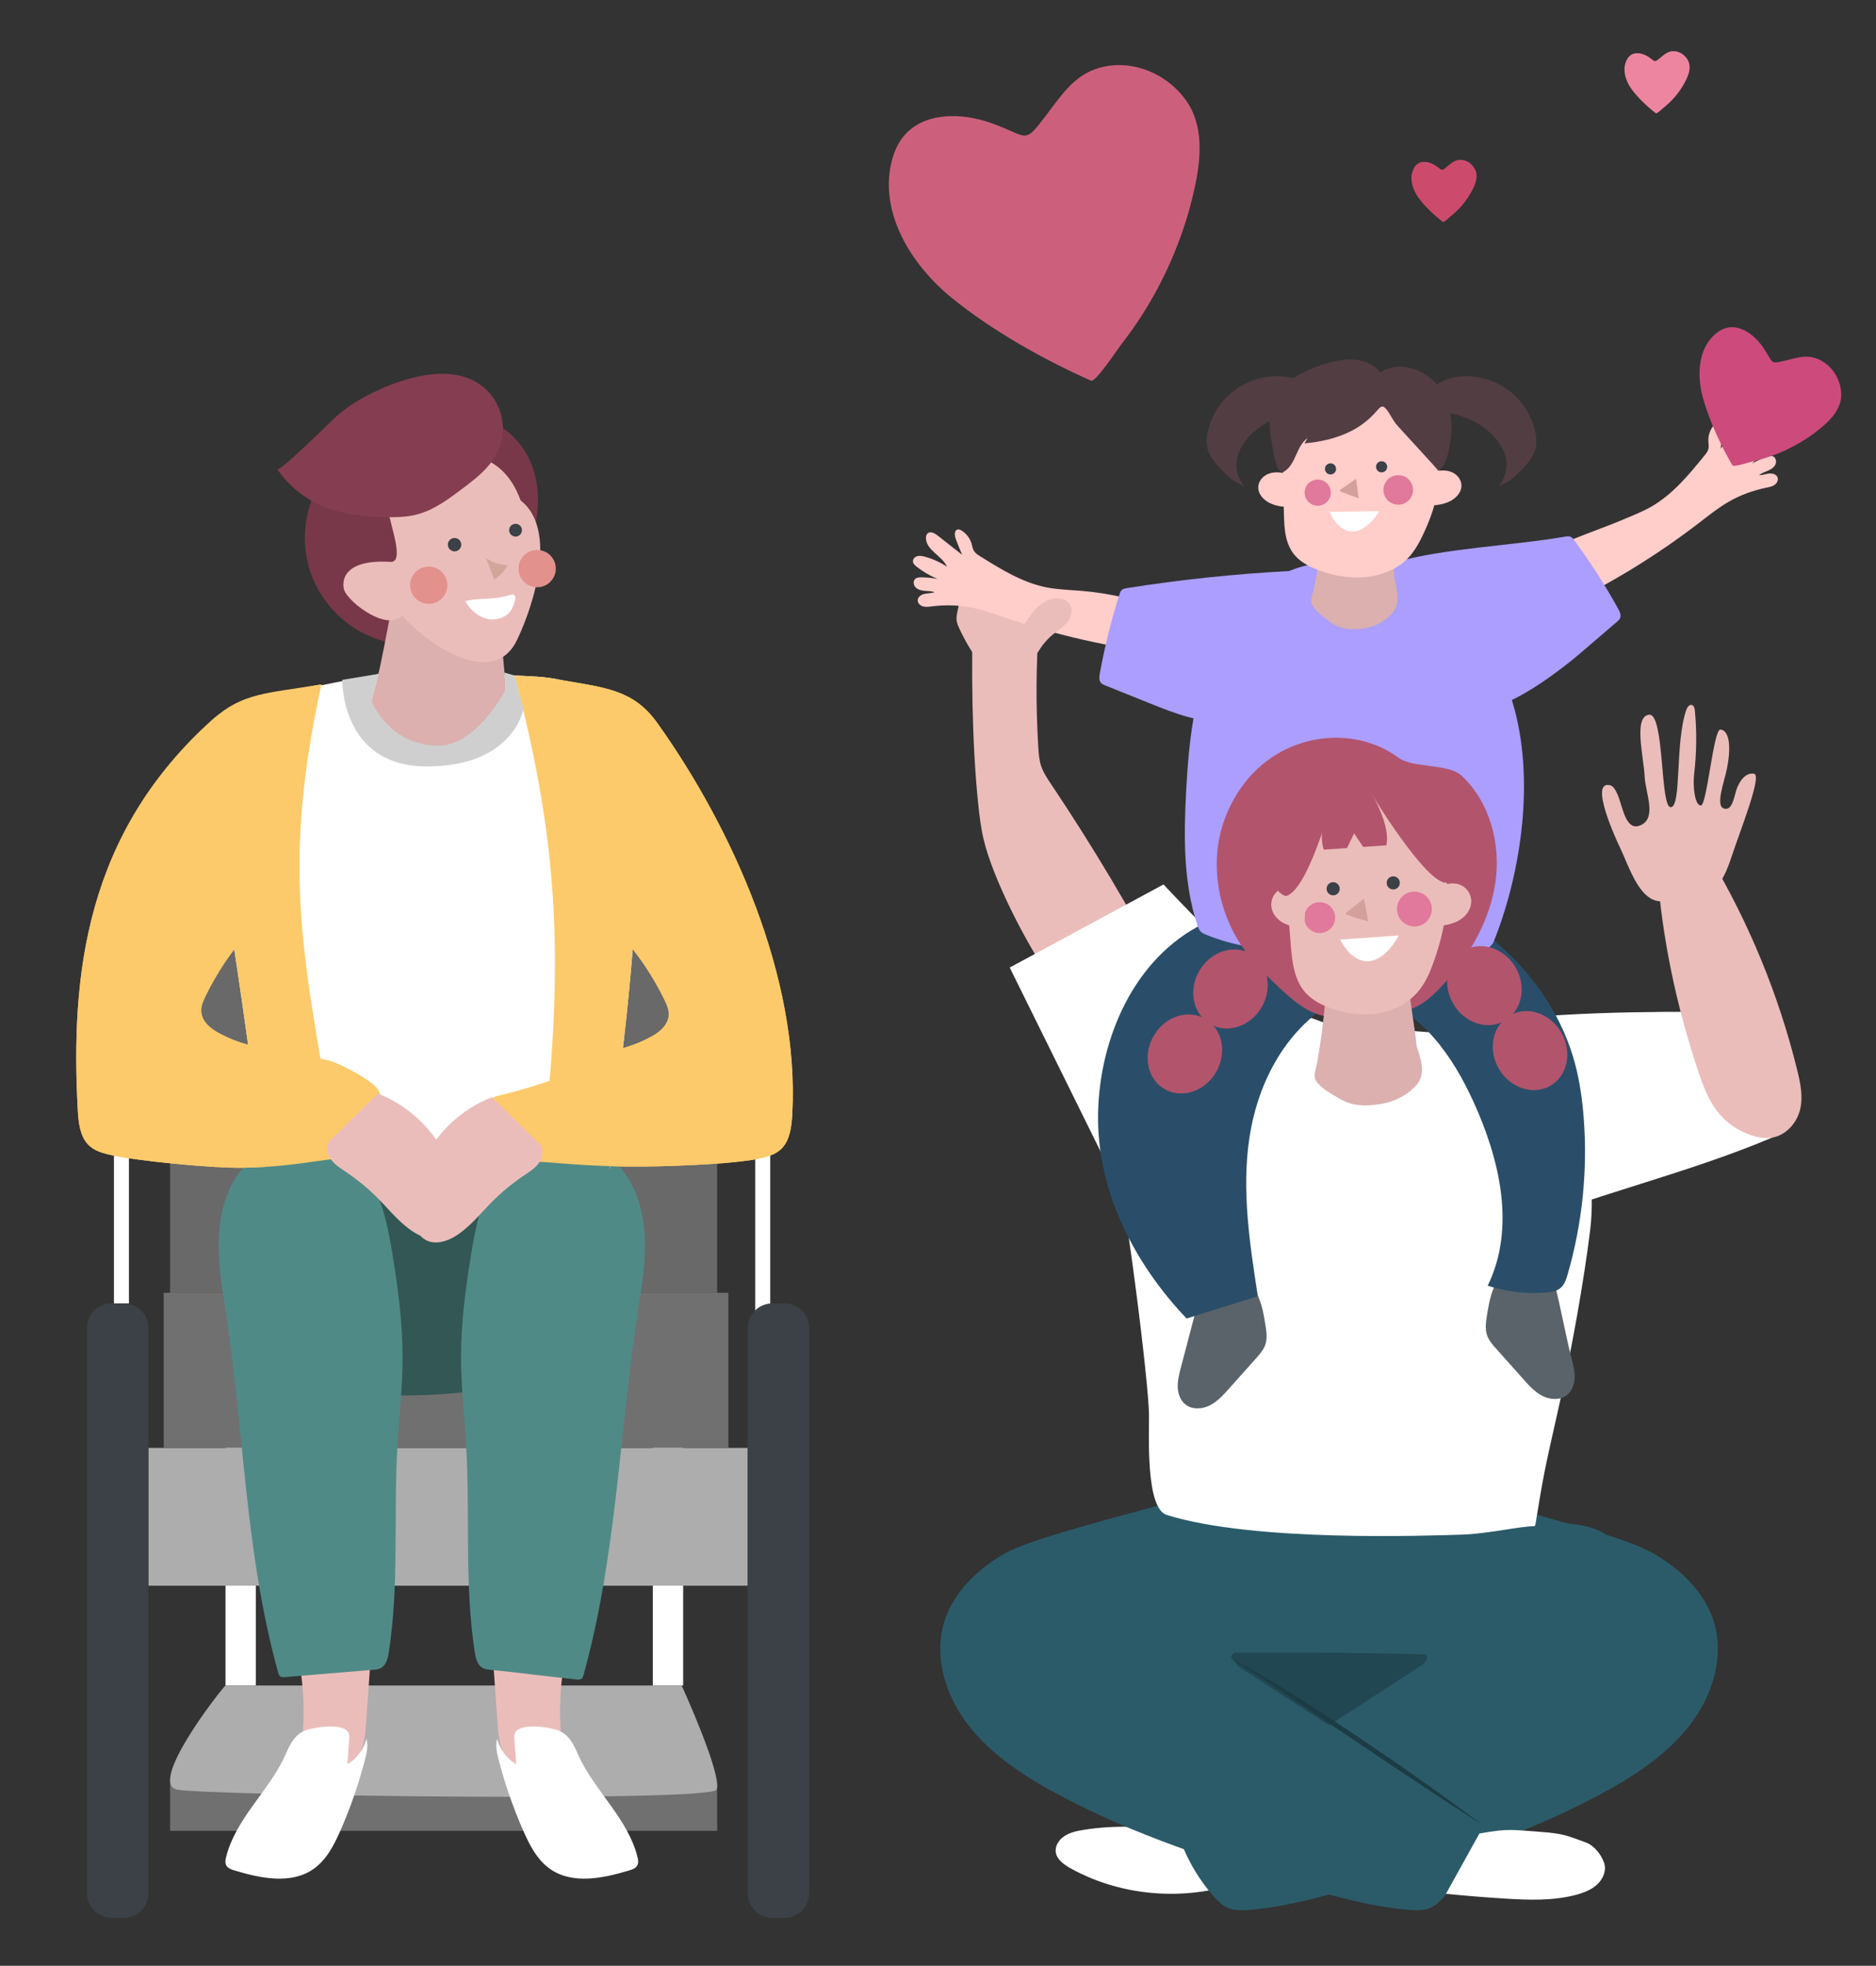 <?xml version="1.0" encoding="utf-8"?>
<!-- Generator: Adobe Illustrator 16.0.0, SVG Export Plug-In . SVG Version: 6.00 Build 0)  -->
<!DOCTYPE svg PUBLIC "-//W3C//DTD SVG 1.1//EN" "http://www.w3.org/Graphics/SVG/1.1/DTD/svg11.dtd">
<svg version="1.1" id="레이어_1" xmlns="http://www.w3.org/2000/svg" xmlns:xlink="http://www.w3.org/1999/xlink" x="0px"
	 y="0px" width="751.462px" height="787.458px" viewBox="0 0 751.462 787.458" enable-background="new 0 0 751.462 787.458"
	 xml:space="preserve">
<rect x="0" y="0" width="751.462" height="787.458" fill="#333333" stroke="none"/>
<g>
	<g>
		<polygon fill="#FFFFFF" points="51.641,522.125 45.641,522.125 45.641,446.914 71.028,446.914 71.028,452.914 51.641,452.914 		
			"/>
	</g>
	<path fill="#783849" d="M126.434,196.575c-4.971,10.183-5.68,22.364-1.925,33.055s11.926,19.754,22.171,24.592
		c4.188,1.978,8.673,3.266,13.209,4.195c4.985,1.022,10.057,1.62,15.143,1.787c5.303-14.439,10.692-29.519,9.045-44.813
		c-1.037-9.631-4.934-18.935-11.066-26.432"/>
	<rect x="68.125" y="331.548" fill="#696969" width="219.154" height="186.309"/>
	<g>
		<rect x="90.329" y="548.884" fill="#FFFFFF" width="12.15" height="126.28"/>
		<rect x="261.495" y="548.884" fill="#FFFFFF" width="12.152" height="126.28"/>
		<rect x="59.469" y="579.999" fill="#ADADAD" width="240.058" height="55.202"/>
		<g>
			<polygon fill="#707070" points="68.125,712.722 68.125,733.387 287.28,733.387 287.253,714.522 			"/>
			<path fill="#ADADAD" d="M90.297,675.165c-2.713,2.782-31.189,39.412-19.27,41.73s213.157,5.101,215.939,0
				c2.781-5.1-13.91-41.73-13.91-41.73H90.297z"/>
		</g>
	</g>
	<rect x="65.586" y="517.857" fill="#707070" width="226.164" height="62.142"/>
	<path fill="#FFFFFF" d="M82.87,319.282c7.43,28.273,22.094,137.539,22.975,151.064c0.574,8.801-1.284,20.117,6.371,22.311
		c31.576,9.036,93.203,0.7,104.828-0.758c9.238-1.157,20.664-5.557,25.51-5.898l0.225-0.833c0-0.857-0.063,0.858,0,0
		c1.644-22.158,2.564-31.438,5.951-58.703c3.347-26.941,5.771-55.678,6.721-77.823c0.914-21.361-5.375-63.894-23.626-73.645
		c-11.485-6.136-28.208-2.769-37.058-6.216l-36.556-0.031c0,0-44.37,8.393-49.337,10.198"/>
	<path fill="#325754" d="M222.354,466.242c10.975,18.48,15.864,40.508,13.738,61.896c-0.36,3.623-0.951,7.331-2.809,10.462
		c-2.283,3.846-6.219,6.394-10.182,8.465c-19.736,10.313-42.782,11.984-65.051,11.912c-14.761-0.048-29.746-0.812-43.742-5.504
		c-6.475-2.171-12.906-5.354-17.078-10.76c-2.712-3.514-4.309-7.77-5.354-12.083c-3.197-13.19-1.398-27.528,4.959-39.52"/>
	<path fill="#3B4147" d="M49.643,768.245h-4.959c-5.427,0-9.826-4.4-9.826-9.827V531.953c0-5.428,4.399-9.827,9.826-9.827h4.959
		c5.428,0,9.826,4.399,9.826,9.827v226.465C59.469,763.844,55.071,768.245,49.643,768.245z"/>
	<g>
		<path fill="#EBBDBA" d="M120.104,667.276c2.466,14.813,1.896,30.126-1.662,44.716c-0.465,1.905-0.984,3.858-0.727,5.803
			c0.259,1.945,1.514,3.905,3.428,4.332c1.245,0.277,2.538-0.125,3.713-0.622c5.99-2.535,10.568-7.504,14.723-12.509
			c1.844-2.223,3.664-4.514,4.841-7.151c1.608-3.604,1.923-7.631,2.21-11.566c1.121-15.348,2.176-30.699,3.164-46.055"/>
		<path fill="#508A86" d="M98.699,466.449c-6.55,6.477-9.921,16.247-10.822,25.969c-0.901,9.723,0.43,19.519,1.964,29.141
			c7.988,50.097,8.07,99.794,21.579,148.389c0.151,0.546,0.323,1.125,0.719,1.486c0.519,0.474,1.261,0.438,1.929,0.378
			c7.305-0.659,28.068-2.267,35.373-2.925c1.195-0.108,2.438-0.231,3.47-0.915c1.917-1.268,2.519-4.005,2.893-6.459
			c4.095-26.868,1.836-54.398,3.354-81.601c0.679-12.18,2.118-24.32,2.11-36.523c-0.008-13.457-1.774-26.835-3.905-40.079
			c-1.739-10.812-3.839-21.889-9.329-30.999C137.822,455.367,112.448,452.852,98.699,466.449z"/>
		<path fill="#FFFFFF" d="M139.597,694.132c0.385,0.852,0.325,1.829,0.259,2.762c-0.232,3.276-0.467,6.555-0.701,9.831
			c3.754-2.212,6.563-5.971,7.619-10.197c0.775,2.655,0.15,5.498-0.537,8.178c-2.529,9.855-5.871,19.502-9.98,28.809
			c-2.539,5.748-5.574,11.611-10.734,15.196c-8.975,6.234-21.16,3.699-31.621,0.543c-1.234-0.372-2.583-0.839-3.221-1.959
			c-0.607-1.064-0.381-2.395-0.074-3.581c3.792-14.717,15.918-25.237,22.633-38.492c2.396-4.73,3.618-9.75,8.869-11.966
			C125.522,691.815,137.735,690.013,139.597,694.132z"/>
	</g>
	<g>
		<path fill="#EBBDBA" d="M225.83,667.276c-2.466,14.813-1.897,30.126,1.662,44.716c0.465,1.905,0.984,3.858,0.726,5.803
			c-0.258,1.945-1.512,3.905-3.427,4.332c-1.245,0.277-2.538-0.125-3.713-0.622c-5.989-2.535-10.569-7.504-14.722-12.509
			c-1.845-2.223-3.665-4.514-4.842-7.151c-1.609-3.604-1.923-7.631-2.211-11.566c-1.121-15.348-2.176-30.699-3.162-46.055"/>
		<path fill="#508A86" d="M247.235,466.449c6.549,6.477,9.92,16.247,10.822,25.969c0.902,9.723-0.43,19.519-1.965,29.141
			c-7.988,50.097-8.823,100.743-22.332,149.338c-0.151,0.546-0.322,1.125-0.719,1.486c-0.518,0.474-1.26,0.438-1.928,0.378
			c-7.305-0.659-27.316-3.216-34.621-3.874c-1.195-0.108-2.438-0.231-3.469-0.915c-1.916-1.268-2.519-4.005-2.893-6.459
			c-4.095-26.868-1.836-54.398-3.354-81.601c-0.68-12.18-2.117-24.32-2.11-36.523c0.008-13.457,1.774-26.835,3.905-40.079
			c1.739-10.812,3.839-21.889,9.329-30.999C208.112,455.367,233.485,452.852,247.235,466.449z"/>
		<path fill="#FFFFFF" d="M206.336,694.132c-0.385,0.852-0.326,1.829-0.26,2.762c0.234,3.276,0.468,6.555,0.701,9.831
			c-3.753-2.212-6.562-5.971-7.618-10.197c-0.775,2.655-0.149,5.498,0.538,8.178c2.527,9.855,5.869,19.502,9.979,28.809
			c2.538,5.748,5.575,11.611,10.735,15.196c8.974,6.234,21.16,3.699,31.621,0.543c1.234-0.372,2.582-0.839,3.221-1.959
			c0.606-1.064,0.38-2.395,0.074-3.581c-3.793-14.717-15.919-25.237-22.635-38.492c-2.396-4.73-3.617-9.75-8.868-11.966
			C220.413,691.815,208.198,690.013,206.336,694.132z"/>
	</g>
	<path fill="#FCCA6A" d="M224.634,272.389c18.392,3.143,29.263,4.031,38.753,17.353c30.174,42.359,56.949,102.056,53.973,156.512
		c-0.269,4.904-0.904,10.252-4.069,13.626c-2.149,2.292-5.127,3.272-8.017,3.979c-11.104,2.716-43.638,3.665-54.996,3.426
		c-25.081-0.53-29.107-2.236-54.188-2.767c-1.268-0.026-2.629-0.088-3.643-0.947c-1.243-1.055-1.578-2.966-1.822-4.699
		c-0.818-5.792,4.65-18.938,8.376-19.814c20.968-4.929,42.456-13.444,61.819-23.776c3.394-1.812,7.03-4.772,7.064-9.009
		c0.016-2.012-0.816-3.895-1.672-5.659c-4.482-9.244-10.147-17.756-16.766-25.189"/>
	<path fill="#EBBDBA" d="M197.086,439.52c-15.297,5.849-27.346,19.548-31.197,35.465c-1.131,4.677-1.585,9.622-0.4,14.284
		c0.768,3.018,2.374,6.022,5.123,7.483c3.677,1.953,8.273,0.607,11.814-1.582c5.646-3.491,9.822-8.853,14.484-13.577
		c3.911-3.962,8.225-7.525,12.846-10.631c2.477-1.665,5.144-3.303,6.627-5.893c1.484-2.59,1.217-6.473-1.396-7.915"/>
	<path fill="#FCCA6A" d="M128.72,274.163c-21.821,3.646-31.466,3.197-43.632,14.121c-50.713,45.534-56.897,102.056-53.924,156.512
		c0.268,4.904,0.902,10.252,4.065,13.626c2.147,2.291,5.122,3.272,8.009,3.979c11.094,2.715,42.693,5.618,54.041,5.379
		c25.059-0.53,29.985-4.19,55.043-4.72c1.268-0.026,2.627-0.088,3.639-0.947c1.242-1.056,1.577-2.966,1.822-4.7
		c0.816-5.791-5.086-17.852-6.018-20.318c-1.492-3.951-16.35-11.427-20.073-12.303c-20.948-4.929-24.696-0.637-44.04-10.969
		c-3.393-1.812-7.025-4.772-7.059-9.01c-0.017-2.011,0.815-3.894,1.67-5.658c4.479-9.244,10.138-17.757,16.75-25.189"/>
	<path fill="#FCCA6A" d="M128.72,274.163c-17.552,2.9-35.528,6.845-43.632,14.121c-50.713,45.534-56.897,102.056-53.924,156.512
		c0.268,4.904,0.902,10.252,4.065,13.626c2.147,2.291,5.122,3.272,8.009,3.979c11.094,2.715,42.693,5.618,54.041,5.379
		c3.047-0.064,5.791-0.176,8.315-0.322c0.118,1.202,6.409-7.728,14.063-5.534c4.309,1.233,8.367-10.565,13.592-9.918
		C120.532,378.968,113.211,346.315,128.72,274.163z M87.653,413.823c-3.393-1.812-7.025-4.772-7.059-9.01
		c-0.017-2.011,0.815-3.894,1.67-5.658c3.259-6.728,7.15-13.061,11.572-18.878c1.945,12.768,3.847,25.952,5.543,38.201
		C95.367,417.34,91.444,415.848,87.653,413.823z"/>
	<path fill="#EBBDBA" d="M151.319,438.061c15.297,5.85,27.347,19.548,31.197,35.466c1.131,4.677,1.586,9.621,0.4,14.284
		c-0.768,3.018-2.373,6.022-5.123,7.483c-3.677,1.952-8.273,0.606-11.814-1.583c-5.646-3.49-9.822-8.853-14.484-13.576
		c-3.91-3.963-8.225-7.525-12.846-10.631c-2.477-1.666-5.143-3.304-6.627-5.893c-1.484-2.59-1.217-6.473,1.396-7.915"/>
	<path fill="#325754" d="M117.647,495.25"/>
	<g>
		<polygon fill="#FFFFFF" points="308.522,532.782 302.522,532.782 302.522,452.914 283.133,452.914 283.133,446.914 
			308.522,446.914 		"/>
	</g>
	<path fill="#DBB0AE" d="M159.148,230.022c-0.628,4.979-5.511,30.735-6.953,37.212c-0.079,0.354-0.159,0.708-0.239,1.062
		c-0.969,4.229-2.066,8.345-3.174,12.557c-0.758,2.882,9.37,18.656,24.628,18.656c19.288,0,29.163-20.354,29.103-23.189
		c-0.106-4.894-0.721-9.507-1.115-14.368c-0.407-4.952-0.934-9.925-1.441-14.859c-0.381-3.692-1.683-7.813-1.533-11.5
		c-13.676-0.593-26.467,0.296-38.686-4.78"/>
	<path fill="#3B4147" d="M314.312,768.245h-4.958c-5.428,0-9.827-4.4-9.827-9.827V531.953c0-5.428,4.399-9.827,9.827-9.827h4.958
		c5.427,0,9.827,4.399,9.827,9.827v226.465C324.139,763.844,319.739,768.245,314.312,768.245z"/>
	<path fill="#783849" d="M182.182,166.518c12.256-1.925,24.694,6.294,29.9,17.555c5.207,11.262,4.045,24.702-0.73,36.153
		c-0.249,0.598-0.561,1.246-1.16,1.494c-0.513,0.212-1.096,0.068-1.631-0.083c-18.198-5.146-34.623-16.367-46.035-31.447"/>
	<path fill="#EBBDBA" d="M208.548,200.458c14.659,11.467,5.626,41.183-1.472,55.958c-9.538,19.846-36.104,1.588-45.944-9.816
		c-6.058,6.337-20.925-4.787-23.169-10.01c-0.985-2.293-1.998-12.795,18.472-11.518c6.954,0.434-3.044-21.688-0.998-24.318
		c1.78-2.291,15.979-15.208,19.021-16.601C178.225,182.428,199.886,176.538,208.548,200.458L208.548,200.458z"/>
	<path fill="#D4A69B" d="M194.661,223.487c2.543,1.8,5.631,2.82,8.746,2.891c-1.316,2.346-3.199,4.37-5.445,5.852"/>
	<path fill="#FFFFFF" d="M186.375,240.809c1.86,3.263,4.805,6.059,8.438,7.011s7.935-0.28,9.961-3.443
		c0.633-0.986,1.028-2.107,1.333-3.239c0.459-1.707,0.732-3.358-1.566-2.854c-1.99,0.438-3.823,1.069-5.883,1.279
		C194.567,239.98,190.386,239.768,186.375,240.809z"/>
	<path fill="#853E51" d="M138.772,163.541c-1.485,1.079-2.911,2.228-4.258,3.45c-1.846,1.676-22.561,22.25-23.434,20.975
		c4.51,6.584,10.965,11.826,18.344,14.896c7.527,3.133,15.803,3.994,23.955,4.258c4.723,0.152,9.52,0.107,14.072-1.152
		c6.5-1.797,12.059-5.928,17.447-9.975c7.788-5.848,15.988-12.193,16.528-23.26c0.255-5.227-1.419-10.45-4.71-14.524
		c-10.564-13.076-30.203-8.493-43.361-2.771C148.315,157.63,143.27,160.27,138.772,163.541z"/>
	<circle fill="#E3918D" cx="171.734" cy="234.425" r="7.473"/>
	<circle fill="#E3918D" cx="215.164" cy="227.771" r="7.473"/>
	<circle fill="#3B4147" cx="206.514" cy="212.377" r="2.567"/>
	<circle fill="#3B4147" cx="182.081" cy="218.18" r="2.687"/>
	<path fill="#FCCA6A" d="M263.387,289.742c-9.472-13.296-20.32-14.207-38.648-17.335c-6.063-1.441-12.711-1.502-18.63-1.826
		c18.966,71.827,19.241,118.789,11.125,192.58c9.229-1.166,23.607-3.271,28.444-3.612c0,0-1.938,12.954-1.465,7.572
		c1.885,0.063,3.891,0.118,6.064,0.163c11.358,0.24,43.893-0.709,54.996-3.425c2.89-0.707,5.867-1.688,8.017-3.979
		c3.165-3.374,3.801-8.722,4.069-13.626C320.336,391.797,293.561,332.101,263.387,289.742z M260.821,415.281
		c-3.655,1.95-7.43,3.41-11.291,4.531c1.558-13.261,2.886-26.78,3.918-39.595c4.917,6.229,9.217,13.077,12.766,20.396
		c0.855,1.765,1.688,3.647,1.672,5.659C267.851,410.508,264.214,413.469,260.821,415.281z"/>
	<path fill="#CFCFCF" d="M137.119,272.32c0,0-0.795,34.704,33.909,34.704c34.705,0,38.678-23.048,38.678-23.048l-3.597-13.396
		l-4.085-1.175c0,0,0.675,6.432,0.186,7.465c-0.488,1.034-11.917,21.822-26.487,21.822c-14.571,0-23.226-9.573-26.94-17.841
		l2.907-10.916L137.119,272.32z"/>
	<g>
		<path fill="#FFFFFF" d="M678.787,405.298c-31.723,0-73.63,0.651-106.487,8.17c6.38,8.984,18.04,34.877,21.495,45.339
			c3.671,11.118,7.343,22.236,11.015,33.354c33.854-13.573,71.466-22.259,105.06-36.463c-0.682-6.479-5.902-18.094-7.865-24.307"/>
		<g>
			<path fill="#FFCDCA" d="M620.402,220.425c5.014-3.153,22.936-9.369,28.371-11.721c4.246-1.836,8.619-3.425,12.635-5.723
				c8.612-4.929,15.078-12.801,21.342-20.498c0.673-0.827,1.367-1.695,1.6-2.736c0.216-0.969,0.008-1.973-0.041-2.963
				c-0.115-2.285,0.656-4.602,2.117-6.362c0.342-0.411,0.758-0.815,1.287-0.897c1.43-0.221,2.016,1.773,1.986,3.221
				c-0.049,2.325-0.178,4.648-0.387,6.965c2.275-3.488,4.551-6.977,6.825-10.465c0.817-1.252,2.158-2.684,3.534-2.099
				c0.662,0.282,1.06,0.972,1.264,1.661c1.37,4.633-3.884,8.678-4.345,13.486c2.006-2.594,4.433-4.861,7.157-6.686
				c0.83-0.557,1.732-1.088,2.73-1.154c0.998-0.065,2.104,0.477,2.362,1.443c0.229,0.857-0.245,1.734-0.729,2.479
				c-1.766,2.717-3.91,5.188-6.353,7.317c1.903-1.073,3.903-1.976,5.966-2.692c0.797-0.277,1.682-0.524,2.463-0.208
				c1.217,0.493,1.543,2.2,0.949,3.372s-1.811,1.888-3.016,2.408c-1.206,0.52-2.491,0.924-3.518,1.742
				c1.348,0.072,2.648-0.469,3.989-0.623c1.341-0.156,2.951,0.262,3.433,1.521c0.419,1.096-0.246,2.363-1.211,3.031
				c-0.965,0.667-2.159,0.884-3.309,1.121c-5.241,1.08-10.339,2.92-14.98,5.584c-4.207,2.416-7.999,5.479-11.844,8.436
				c-16.955,13.046-35.294,24.293-54.609,33.49"/>
			<path fill="#AB9EFF" d="M558.093,225.388c21.009-5.912,47.297-6.721,68.807-10.42c0.789-0.136,1.645-0.261,2.355,0.109
				c0.492,0.256,0.842,0.717,1.172,1.164c6.521,8.808,12.461,18.047,17.767,27.636c0.633,1.143,1.271,2.494,0.769,3.7
				c-0.264,0.63-0.799,1.099-1.318,1.543c-5.023,4.308-10.047,8.615-15.071,12.923c-7.659,6.567-23.261,18.081-33.009,20.678"/>
			<path fill="#214752" d="M568.724,667.538c0,0,74.779-51.716,60.001-56.935s-77.944-19.848-103.554-14.74
				c-25.609,5.106-56.51,15.409-54.287,25.712c2.222,10.303,21.675,31.854,28.678,35.061c7.004,3.206,42.496,8.903,40.701,8.631
				C538.468,664.993,568.724,667.538,568.724,667.538z"/>
			<path fill="#EBBDBA" d="M389.857,261.875c-2.11-3.236-3.984-6.627-5.602-10.136c-0.484-1.052-0.952-2.136-1.076-3.287
				c-0.121-1.119,0.087-2.245,0.309-3.349c1.497-7.429,3.657-14.724,6.447-21.77"/>
			<path fill="#FFFFFF" d="M470.347,733.69c-11.831-2.323-24.113-2.57-36.039-0.727c-2.722,0.421-5.505,0.979-7.795,2.435
				c-2.289,1.455-3.995,4.008-3.604,6.59c0.446,2.95,3.314,4.964,6.031,6.473c21.295,11.83,48.587,13.433,71.266,4.188"/>
			<path fill="#EBBDBA" d="M416.228,249.233c-1.249,16.716-1.354,33.517-0.313,50.247c0.15,2.43,0.331,4.886,1.078,7.202
				c0.883,2.737,2.518,5.16,4.118,7.549c16.725,24.955,32.111,50.807,46.073,77.406h-46.586
				c-9.398-13.494-22.907-39.578-26.633-55.596c-1.081-4.646-1.646-9.396-2.142-14.141c-2.517-24.114-2.903-56.224-1.89-80.448"/>
			<path fill="#214752" d="M481.471,593.547c-12.161,6.198-28.562,18.853-33.364,30.862s-5.87,25.055-5.139,37.834
				c0.609,10.671,2.578,21.624,8.795,30.647c5.9,8.564,15.204,14.729,25.076,19.229c27.854,12.701,60.598,13.286,91.242,8.489
				c15.371-2.406,30.683-6.158,44.303-13.146c13.619-6.987,25.511-17.456,31.635-30.657c9.558-20.604,11.394-68.81-11.072-63.349
				c-30.383,7.385-16.157-13.63-16.157-13.63c-6.981-3.497-14.991-4.797-22.883-5.676c-30.187-3.359-61.08-1.244-90.395,6.189"/>
			<path fill="#2B5B69" d="M525.863,657.148c11.517-2.693,43.178,4.918,43.178,4.918c1.305-0.691,2.858,0.97,2.553,2.354
				c-0.307,1.384-1.637,2.317-2.869,3.118c-32.613,21.178-65.227,42.355-97.84,63.533c2.734,10.436,7.991,20.273,15.254,28.545
				c1.596,1.817,3.352,3.606,5.621,4.596c2.756,1.2,5.93,1.08,8.952,0.821c14.792-1.27,29.149-5.292,43.337-9.452
				c33.156-9.722,66.256-20.407,96.484-36.547c13.774-7.354,27.167-16.061,36.479-28.152c9.312-12.092,14.026-28.123,9.136-42.35
				c-3.883-11.291-13.327-20.271-24.091-26.383c-10.763-6.111-34.406-11.804-46.393-15.336l-138.962-4.98"/>
			<path fill="#FFFFFF" d="M404.462,387.573l61.602-33.287c0,0,41.48,44.53,56.965,53.068l-13.998,20.095
				c0,0-29.593,52.834-36.711,54.756c-7.117,1.922-25.232-8.341-25.232-8.341L404.462,387.573z"/>
			<path fill="#DBB0AE" d="M534.908,656.635"/>
			<path fill="#2B5B69" d="M552.545,634.321c0,0,56.423-32.759,86.204-21.884c29.781,10.874,5.911,69.531-19.394,66.344
				C594.052,675.592,552.545,634.321,552.545,634.321z"/>
			<path fill="#2B5B69" d="M593.867,664.256c-11.516-2.693-98.156-2.19-98.156-2.19c-1.305-0.691-2.858,0.97-2.553,2.354
				c0.307,1.384,1.637,2.317,2.87,3.118c32.612,21.178,65.226,42.355,97.839,63.533c-2.734,10.436-7.991,20.273-15.254,28.545
				c-1.596,1.817-3.352,3.606-5.621,4.596c-2.756,1.2-5.93,1.08-8.952,0.821c-14.792-1.27-29.149-5.292-43.337-9.452
				c-33.156-9.722-66.256-20.407-96.484-36.547c-13.774-7.354-27.167-16.061-36.479-28.152c-9.312-12.092-14.026-28.123-9.136-42.35
				c3.883-11.291,13.328-20.271,24.091-26.383c10.763-6.111,53.427-16.7,65.413-20.232l145.67-0.075"/>
			<path fill="#2B5B69" d="M496.028,667.538c0,0-38.22-51.127-70.123-52.225s-34.39,61.71-9.803,68.205
				S496.028,667.538,496.028,667.538z"/>
			<path fill="#FFFFFF" d="M573.864,413.583c9.748,3.922,28.826,2.17,41.368,8.801c19.93,10.538,24.201,50.499,21.754,70.235
				c-2.539,20.46-7.176,46.913-12.734,71.624c-5.626,25.009-5.883,25.943-9.205,46.359c-0.129,0.791,0.057-0.796,0,0l-0.308,0.754
				c-5.487-0.08-18.66,3.064-29.151,3.38c-13.203,0.4-83.236,3.082-118.236-7.886c-8.486-2.661-7.038-31.9-7.102-40.108
				c-0.096-12.616-9.386-88.661-15.889-115.491c-4.069-16.787,9.954,2.414,21.816-14.257c8.673-12.188,12.597-32.355,22.924-36.467
				c9.496-3.782,43.551,10.031,43.551,10.031L573.864,413.583z"/>
			<path fill="#5A6369" d="M479.117,524.55c-2.037,7.778-4.074,15.556-6.11,23.334c-0.667,2.545-1.339,5.134-1.249,7.764
				c0.09,2.629,1.052,5.353,3.121,6.978c2.688,2.111,6.65,1.885,9.705,0.353c3.055-1.533,5.406-4.143,7.682-6.692
				c3.641-4.077,7.279-8.154,10.919-12.232c1.452-1.626,2.938-3.311,3.648-5.372c0.874-2.537,0.464-5.313,0.045-7.964
				c-0.905-5.726-1.977-11.808-5.892-16.083c-1.08-1.179-2.391-2.247-2.912-3.758"/>
			<path fill="#5A6369" d="M622.893,514.875c2.036,7.778,4.567,21.453,6.604,29.23c0.667,2.545,1.339,5.135,1.249,7.764
				c-0.09,2.63-1.053,5.353-3.121,6.979c-2.688,2.111-6.65,1.885-9.705,0.352c-3.055-1.532-5.406-4.142-7.683-6.691
				c-3.64-4.077-7.278-8.155-10.918-12.232c-1.452-1.626-2.938-3.312-3.648-5.372c-0.874-2.537-0.464-5.314-0.046-7.964
				c0.906-5.727,1.978-11.809,5.893-16.083c1.079-1.179,2.391-2.247,2.912-3.758"/>
			<g>
				<path fill="#2A4E69" d="M479.644,371.261c-27.141,14.896-39.996,47.786-39.805,77.192c0.191,29.407,14.539,57.737,35.469,79.702
					c9.514-2.969,19.027-5.938,28.54-8.906c-3.247-20.949-6.498-42.23-3.419-63.202c3.08-20.972,13.393-41.968,32.168-53.815
					c3.107-1.961,6.551-3.692,10.293-3.918c2.481-0.149,4.957,0.375,7.322,1.091c19.634,5.94,31.844,24.078,39.952,41.809
					c10.688,23.368,17.037,50.69,5.753,73.813c7.459,2.448,15.482,3.388,23.357,2.736c1.937-0.16,3.966-0.454,5.494-1.575
					c1.816-1.333,2.555-3.548,3.157-5.63c5.906-20.427,8.095-41.788,6.444-62.891c-0.559-7.145-1.557-14.273-3.375-21.232
					c-9.57-36.613-43.646-66.563-83.348-73.255"/>
				<path fill="#AB9EFF" d="M554.001,224.214c13.223,3.188,25.135,11.478,34.09,22.336c8.954,10.859,15.053,24.188,18.719,38.114
					c8.028,30.506,1.713,67.168-8.404,92.328c-2.092,5.202-9.651,4.302-14.867,4.897c-11.413,1.302-22.932,0.793-34.4,0.282
					c-10.16-0.452-20.322-0.904-30.483-1.356c-5.927-0.264-11.866-0.529-17.733-1.451c-6.078-0.955-12.058-2.615-17.801-4.941
					c-0.789-0.319-1.596-0.667-2.199-1.296c-0.668-0.697-1.015-1.664-1.324-2.604c-5.592-16.961-5.434-35.409-4.482-53.359
					c1.033-19.501,3.053-39.436,11.118-56.97c8.065-17.533,23.313-32.426,41.519-34.444"/>
				<path fill="#DBB0AE" d="M532.47,196.373c-0.367,3.811-3.24,23.546-4.092,28.512c-0.047,0.271-0.094,0.543-0.141,0.814
					c-0.572,3.243-1.221,6.402-1.876,9.634c-0.448,2.211-1.641,4.959-0.838,6.709c1.301,2.836,4.731,5.151,6.854,6.785
					c2.776,2.138,5.348,3.051,8.604,3.198c5.822,0.264,11.77-1.028,16.604-6.257c4.357-4.716,0.943-12.572,0.902-14.735
					c-0.072-3.734-0.447-7.246-0.693-10.95c-0.252-3.773-0.576-7.562-0.889-11.319c-0.234-2.813-1.02-5.938-0.938-8.754
					c-8.18-0.238-15.828,0.641-23.145-3.043"/>
				<path fill="#FFCDCA" d="M514.298,206.122c0.152,5.845,0.49,12.153,4.715,16.717c2.393,2.584,5.807,4.317,9.324,5.622
					c5.723,2.125,12.015,3.27,18.213,2.746c6.199-0.521,12.289-2.797,16.537-6.736c3.127-2.898,5.148-6.549,6.895-10.214
					c4.815-10.108,7.928-21.167,6.004-31.974s-9.643-21.275-21.414-25.265c-3.967-1.345-8.241-1.926-12.501-2.044
					c-10.448-0.289-19.439,2.941-25.716,10.308c-5.082,5.965-2.721,15.417-2.541,22.285
					C513.975,193.751,514.136,199.937,514.298,206.122z"/>
				<path fill="#D4A09B" d="M543.185,191.788c-2.043,1.429-4.088,2.858-6.131,4.286c-0.145,0.102-0.301,0.223-0.316,0.397
					c-0.021,0.255,0.258,0.417,0.494,0.512c2.314,0.931,4.652,1.8,7.014,2.604"/>
				<circle fill="#3B4147" cx="553.422" cy="186.995" r="2.23"/>
				<circle fill="#3B4147" cx="532.958" cy="187.829" r="2.23"/>
				<circle fill="#E0799B" cx="560.083" cy="196.257" r="5.913"/>
				<circle fill="#E0799B" cx="527.838" cy="197.342" r="5.24"/>
				<path fill="#FFCDCA" d="M517.855,191.763c-0.295-0.981-1.442-1.573-2.54-1.932c-2.562-0.834-5.581-0.929-7.931,0.287
					c-2.164,1.119-3.515,3.321-3.371,5.499c0.157,2.398,2.018,4.55,4.398,5.787s5.221,1.665,7.998,1.715"/>
				<path fill="#FFCDCA" d="M571.457,191.161c0.266-0.988,1.396-1.605,2.482-1.987c2.537-0.891,5.552-1.053,7.937,0.11
					c2.196,1.071,3.612,3.243,3.533,5.423c-0.087,2.401-1.882,4.594-4.226,5.883c-2.344,1.29-5.17,1.78-7.945,1.891"/>
				<path fill="#FFFFFF" d="M539.466,204.943l-6.875,0.088c0,0,3.075,7.951,9.207,7.873c6.131-0.078,10.673-8.127,10.673-8.127
					L539.466,204.943z"/>
			</g>
			<path fill="#B3546D" d="M488.453,335.537c-3.214,15.805,0.955,32.822,10.572,45.77c3.969,5.344,8.78,9.997,13.647,14.538
				c4.382,4.09,8.981,8.204,14.61,10.266c6.183,2.266,12.982,1.832,19.551,1.368c7.524-0.531,15.35-1.152,21.865-4.955
				c3.506-2.046,6.45-4.92,9.195-7.911c10.545-11.49,18.818-25.554,21.091-40.982c2.272-15.43-2.122-32.257-13.511-42.911
				c-5.257-4.918-19.617-2.954-25.391-7.254c-17.558-13.074-47.027-10.644-63.033,12.19
				C492.878,321.607,489.902,328.41,488.453,335.537z"/>
			<path fill="#FFC8BA" d="M526.32,414.501"/>
			<path fill="#DBB0AE" d="M532.631,382.042c-0.2,4.221-2.444,26.146-3.168,31.67c-0.04,0.303-0.08,0.604-0.121,0.906
				c-0.493,3.609-1.087,7.131-1.685,10.733c-0.408,2.465-1.707,5.57-0.59,7.444c1.813,3.038,6.243,5.363,8.996,7.022
				c3.602,2.173,6.867,3.01,10.934,2.958c7.271-0.092,14.59-1.904,20.258-7.98c5.108-5.479,0.324-13.908,0.127-16.288
				c-0.344-4.108-1.049-7.951-1.604-12.015c-0.57-4.14-1.229-8.289-1.873-12.408c-0.482-3.082-1.673-6.473-1.76-9.579
				c-10.205,0.274-19.672,1.743-29.034-1.834"/>
			<path fill="#EBBDBA" d="M517.008,378.168c0.549,6.907,1.319,14.354,5.95,19.51c2.622,2.919,6.232,4.771,9.92,6.111
				c6,2.183,12.516,3.17,18.825,2.191s12.39-4.024,16.472-8.933c3.006-3.612,4.828-8.05,6.369-12.488
				c4.25-12.244,6.691-25.512,3.996-38.188c-2.695-12.678-11.297-24.618-23.613-28.655c-4.151-1.36-8.564-1.8-12.932-1.691
				c-10.713,0.265-19.697,4.609-25.627,13.692c-4.8,7.354-1.748,18.403-1.104,26.521
				C515.847,363.548,516.427,370.859,517.008,378.168z"/>
			<path fill="#D4A09B" d="M546.343,360c-2.314,1.822-4.629,3.644-6.943,5.466c-0.162,0.128-0.339,0.282-0.346,0.489
				c-0.009,0.301,0.332,0.474,0.617,0.57c2.791,0.942,5.606,1.81,8.443,2.601"/>
			<circle fill="#3B4147" cx="558.093" cy="353.664" r="2.633"/>
			<circle fill="#3B4147" cx="534.018" cy="356.018" r="2.633"/>
			<path fill="#FFFFFF" d="M544.951,375.802l-8.1,0.564c0,0,4.158,9.169,11.382,8.665c7.224-0.503,12.041-10.297,12.041-10.297
				L544.951,375.802z"/>
			<circle fill="#E0799B" cx="566.567" cy="364.14" r="6.983"/>
			<circle fill="#E0799B" cx="528.62" cy="367.579" r="6.188"/>
			<path fill="#EBBDBA" d="M523.158,357.792c-0.367-1.146-1.582-1.779-2.729-2.139c-2.679-0.839-5.774-0.775-8.098,0.8
				c-2.14,1.45-3.373,4.135-3.081,6.703c0.322,2.83,2.371,5.268,4.892,6.594c2.52,1.326,5.454,1.667,8.3,1.564"/>
			<path fill="#EBBDBA" d="M574.82,357.468c0.205-1.185,1.32-1.981,2.407-2.496c2.536-1.201,5.61-1.568,8.13-0.33
				c2.32,1.14,3.914,3.627,3.98,6.212c0.072,2.847-1.618,5.545-3.93,7.208c-2.313,1.662-5.171,2.406-8.004,2.699"/>
			<path fill="#B3546D" d="M542.41,333.825l3.63,5.437l9.28-0.646c2.054-9.971-8.741-25.255-8.741-25.255l-11.135,0.775
				c0,0-8.572,16.633-5.156,26.224l9.28-0.646L542.41,333.825"/>
			<path fill="#B3546D" d="M535.444,314.135c-0.388,1.226-10.409,41.108-19.971,44.712c-3.589,1.352-18.604-21.593-18.604-21.593"/>
			<path fill="#B3546D" d="M585.177,338.864c0,0-0.539,17.019-7.385,14.452c-9.568-3.585-30.66-38.796-31.214-39.956l13.026-0.907
				c0,0,10.622,2.623,10.598,3.4"/>
			<path fill="#1C3C45" d="M593.867,731.071c-8.488-5.424-16.924-10.921-25.304-16.497c-8.397-5.55-16.739-11.181-25.101-16.781
				l-25.027-16.877c-4.185-2.791-8.344-5.624-12.553-8.377c-4.166-2.828-8.418-5.5-12.725-8.119
				c9.012,4.523,17.598,9.841,26.129,15.188c8.531,5.358,16.922,10.928,25.293,16.526c8.344,5.638,16.641,11.341,24.861,17.156
				C577.675,719.086,585.819,725.012,593.867,731.071z"/>
			<path fill="#FFCDCA" d="M450.643,239.461c-5.761-1.376-11.626-2.31-17.528-2.789c-4.612-0.374-9.264-0.475-13.805-1.361
				c-9.739-1.901-18.391-7.278-26.795-12.556c-0.903-0.567-1.84-1.167-2.394-2.078c-0.516-0.848-0.642-1.865-0.913-2.819
				c-0.625-2.2-2.1-4.146-4.049-5.345c-0.455-0.279-0.98-0.527-1.508-0.436c-1.425,0.25-1.338,2.327-0.846,3.688
				c0.793,2.187,1.661,4.346,2.604,6.473c-3.275-2.573-6.551-5.146-9.825-7.719c-1.177-0.924-2.906-1.849-4.021-0.852
				c-0.536,0.479-0.69,1.26-0.663,1.979c0.191,4.827,6.466,6.971,8.447,11.376c-2.732-1.812-5.76-3.18-8.926-4.033
				c-0.966-0.26-1.99-0.472-2.957-0.214c-0.966,0.258-1.838,1.127-1.773,2.124c0.059,0.887,0.789,1.563,1.486,2.114
				c2.546,2.005,5.371,3.655,8.367,4.889c-2.146-0.404-4.33-0.617-6.515-0.634c-0.843-0.007-1.761,0.044-2.398,0.594
				c-0.995,0.858-0.755,2.58,0.185,3.499c0.938,0.918,2.32,1.205,3.629,1.311s2.656,0.075,3.891,0.521
				c-1.253,0.5-2.658,0.406-3.979,0.69c-1.319,0.283-2.711,1.195-2.762,2.544c-0.045,1.173,0.992,2.159,2.12,2.481
				s2.329,0.144,3.493-0.002c5.312-0.66,10.73-0.555,15.98,0.478c4.761,0.936,9.335,2.617,13.926,4.184
				c20.248,6.907,41.228,11.667,62.474,14.173"/>
			<path fill="#FFFFFF" d="M592.597,734.47c11.835-2.132,13.033-1.47,25.046-0.61c8.046,0.576,10.063,1.39,17.573,4.176
				c3.393,1.258,6.096,4.779,7.287,8.035c1.093,2.987-0.226,6.415-2.578,8.661c-2.352,2.245-5.566,3.489-8.786,4.337
				c-9.091,2.394-18.71,2.049-28.127,1.47c-7.948-0.488-15.886-1.13-23.806-1.924L592.597,734.47z"/>
			<path fill="#AB9EFF" d="M516.512,228.738c-21.795,1.148-43.53,3.434-65.089,6.84c-0.791,0.125-1.641,0.281-2.194,0.859
				c-0.384,0.401-0.567,0.95-0.737,1.479c-3.346,10.436-6.002,21.093-7.947,31.878c-0.231,1.285-0.402,2.771,0.461,3.751
				c0.452,0.513,1.11,0.784,1.744,1.038c6.141,2.466,12.283,4.932,18.424,7.397c9.362,3.758,19.122,7.584,29.188,6.912"/>
			<path fill="#EBBDBA" d="M415.658,261.481c1.553-2.789,3.627-5.284,6.086-7.319c2.078-1.721,4.463-3.152,6.047-5.336
				c1.585-2.185,2.1-5.49,0.248-7.454c-0.692-0.734-1.638-1.196-2.615-1.449c-4.166-1.081-8.487,1.486-11.261,4.776
				c-2.351,2.789-4.034,6.17-6.822,8.522"/>
			
				<ellipse transform="matrix(-0.866 -0.5 0.5 -0.866 721.669 985.676)" fill="#B3546D" cx="492.892" cy="396.152" rx="14.457" ry="16.258"/>
			
				<ellipse transform="matrix(-0.866 -0.5 0.5 -0.866 674.539 1025.118)" fill="#B3546D" cx="474.606" cy="422.19" rx="14.457" ry="16.258"/>
			
				<ellipse transform="matrix(0.866 -0.5 0.5 0.866 -117.751 350.198)" fill="#B3546D" cx="594.62" cy="394.831" rx="14.457" ry="16.258"/>
			
				<ellipse transform="matrix(0.866 -0.5 0.5 0.866 -128.32 362.829)" fill="#B3546D" cx="612.905" cy="420.869" rx="14.457" ry="16.259"/>
			<path fill="#523D43" d="M541.229,172.668c-5.728,2.907-12.21,4.37-18.712,4.935c0.418-0.711,0.834-1.421,1.252-2.131
				c-4.631,3.283-4.537,10.404-9.375,13.42c-0.279,0.174-0.602,0.337-0.936,0.29c-0.261-0.036-0.48-0.196-0.67-0.366
				c-1.198-1.076-1.624-2.676-1.966-4.189c-0.934-4.137-1.637-8.316-2.105-12.521c-0.477-4.271-0.673-8.764,1.253-12.667
				c1.861-3.77,5.491-6.533,9.295-8.711c4.128-2.366,8.604-4.21,13.264-5.466c3.584-0.966,7.354-1.585,11.049-1.093
				c3.693,0.494,7.322,2.227,9.326,5.146c1.795-1.458,4.188-2.166,6.566-2.348c8.077-0.615,15.74,4.696,19.182,11.5
				c3.441,6.805,3.297,14.744,1.655,22.104c-0.665,2.98-1.681,6.096-4.163,8.086c0.283-0.228-15.875-17.373-17.192-19.135
				c-1.229-1.645-2.08-3.527-3.295-5.154c-1.741-2.334-2.487-1.715-4.143,0.205C548.658,167.888,545.253,170.625,541.229,172.668z"
				/>
			<path fill="#523D43" d="M572.607,157.532c2.511-4.478,7.963-6.524,13.09-6.813c6.49-0.363,13.088,1.592,18.332,5.433
				c5.245,3.841,9.1,9.542,10.71,15.841c0.721,2.816,0.994,5.84,0.085,8.602c-0.845,2.565-2.635,4.699-4.467,6.684
				c-2.821,3.056-5.975,6.012-9.902,7.38c2.628-3.217,3.629-7.698,2.619-11.728c-0.528-2.111-1.568-4.07-2.839-5.838
				c-5.36-7.453-14.6-11.307-23.72-12.35"/>
			<path fill="#523D43" d="M526.153,157.532c-2.511-4.478-7.963-6.524-13.089-6.813c-6.491-0.363-13.088,1.592-18.334,5.433
				c-5.244,3.841-9.098,9.542-10.709,15.841c-0.721,2.816-0.994,5.84-0.085,8.602c0.845,2.565,2.634,4.699,4.467,6.684
				c2.821,3.056,5.974,6.012,9.901,7.38c-2.627-3.217-3.627-7.698-2.619-11.728c0.529-2.111,1.568-4.07,2.84-5.838
				c5.359-7.453,14.6-11.307,23.721-12.35"/>
		</g>
		<path fill="#EBBDBA" d="M644.931,314.56c1.327,0.333,2.049,1.721,2.662,2.943c2.441,4.859,3.293,16.009,9.714,13.003
			s1.837-12.804,1.496-19.329c-0.435-8.321-4.568-24.043,1.726-24.878c6.293-0.834,4.363,37.319,8.74,37.046
			c4.378-0.273,1.646-25.786,6.183-38.917c0.362-1.048,1.165-2.3,2.235-2.012c0.883,0.238,1.139,1.347,1.226,2.257
			c0.8,8.45,0.7,16.985-0.297,25.415c-0.602,5.089,0.31,12.645,2.714,12.58c2.403-0.065,5.04-30.601,7.801-30.432
			c2.761,0.17,4.75,4.654,2.66,15.468c-1.039,5.376-4.794,15.033-1.271,16.164c3.521,1.13,4.062-4.943,5.213-8.023
			c1.152-3.08,3.565-6.511,6.883-5.901s-5.35,22.185-8.928,33.015c-1.814,5.494-4.017,11.264-8.664,14.71
			c-5.633,4.177-13.301,3.855-20.295,3.351c-8.414-0.606-12.521-14.829-15.908-21.71C647.65,336.934,636.296,312.41,644.931,314.56z
			"/>
		<path fill="#EBBDBA" d="M663.765,348.147c1.986,27.594,7.723,54.789,16.496,81.005c2.146,6.408,4.568,12.922,9.277,17.986
			c3.203,3.444,7.4,6.101,12.087,7.648c2.612,0.863,5.456,1.387,8.243,0.912c5.739-0.978,9.959-6.071,11.201-11.285
			s0.115-10.543-1.142-15.659c-7.394-30.107-19.319-59.123-35.347-85.996"/>
	</g>
	<g>
		<path fill="#CC607C" d="M396.549,49.128c-11.714-4.08-26.591-4.18-34.516,5.363c-2.615,3.147-4.188,7.057-5.076,11.051
			c-4.499,20.232,8.208,40.701,24.283,53.785s37.09,24.906,55.792,33.158c1.785,0.787,10.561-12.535,12.04-14.432
			c4.867-6.237,9.252-12.852,13.116-19.756c7.729-13.809,13.374-28.787,16.614-44.279c2.323-11.109,3.241-23.838-3.572-33.62
			c-6.541-9.39-18.335-15.364-29.809-14.181c-13.283,1.371-18.762,9.912-26.031,19.499
			C409.733,58.457,412.531,54.695,396.549,49.128z"/>
		<path fill="#CC4B6D" d="M574.939,66.282c-2.144-1.387-5.114-2.132-7.165-0.609c-0.676,0.503-1.182,1.208-1.554,1.964
			c-1.886,3.827-0.342,8.541,2.236,11.941c2.577,3.4,6.205,6.789,9.544,9.351c0.318,0.245,2.723-1.993,3.111-2.3
			c1.277-1.01,2.477-2.119,3.586-3.313c2.219-2.385,4.078-5.106,5.481-8.047c1.006-2.109,1.81-4.61,0.924-6.898
			c-0.851-2.197-2.919-3.967-5.271-4.289c-2.724-0.373-4.235,1.068-6.157,2.631C577.122,68.791,577.865,68.174,574.939,66.282z"/>
		<path fill="#ED85A0" d="M660.27,22.75c-2.143-1.387-5.113-2.132-7.164-0.609c-0.676,0.502-1.182,1.207-1.554,1.963
			c-1.886,3.828-0.342,8.541,2.237,11.941c2.576,3.4,6.204,6.789,9.542,9.352c0.319,0.244,2.724-1.992,3.112-2.3
			c1.277-1.011,2.477-2.12,3.586-3.313c2.219-2.386,4.078-5.106,5.481-8.047c1.006-2.108,1.81-4.61,0.923-6.899
			c-0.851-2.196-2.918-3.967-5.27-4.289c-2.725-0.373-4.237,1.068-6.158,2.633C662.454,25.258,663.197,24.643,660.27,22.75z"/>
		<path fill="#CC4B7C" d="M706.199,139.093c-3.25-4.719-8.713-8.943-14.146-7.857c-1.792,0.356-3.4,1.272-4.778,2.413
			c-6.982,5.767-7.675,16.462-5.184,25.539s7.138,19.106,11.868,27.243c0.451,0.777,7.192-1.384,8.238-1.627
			c3.437-0.797,6.792-1.862,10.035-3.174c6.482-2.625,12.506-6.243,17.774-10.716c3.78-3.208,7.466-7.375,7.522-12.695
			c0.057-5.108-2.725-10.507-7.271-13.326c-5.263-3.267-9.53-1.84-14.732-0.552C708.611,146.048,710.632,145.529,706.199,139.093z"
			/>
	</g>
</g>
</svg>
